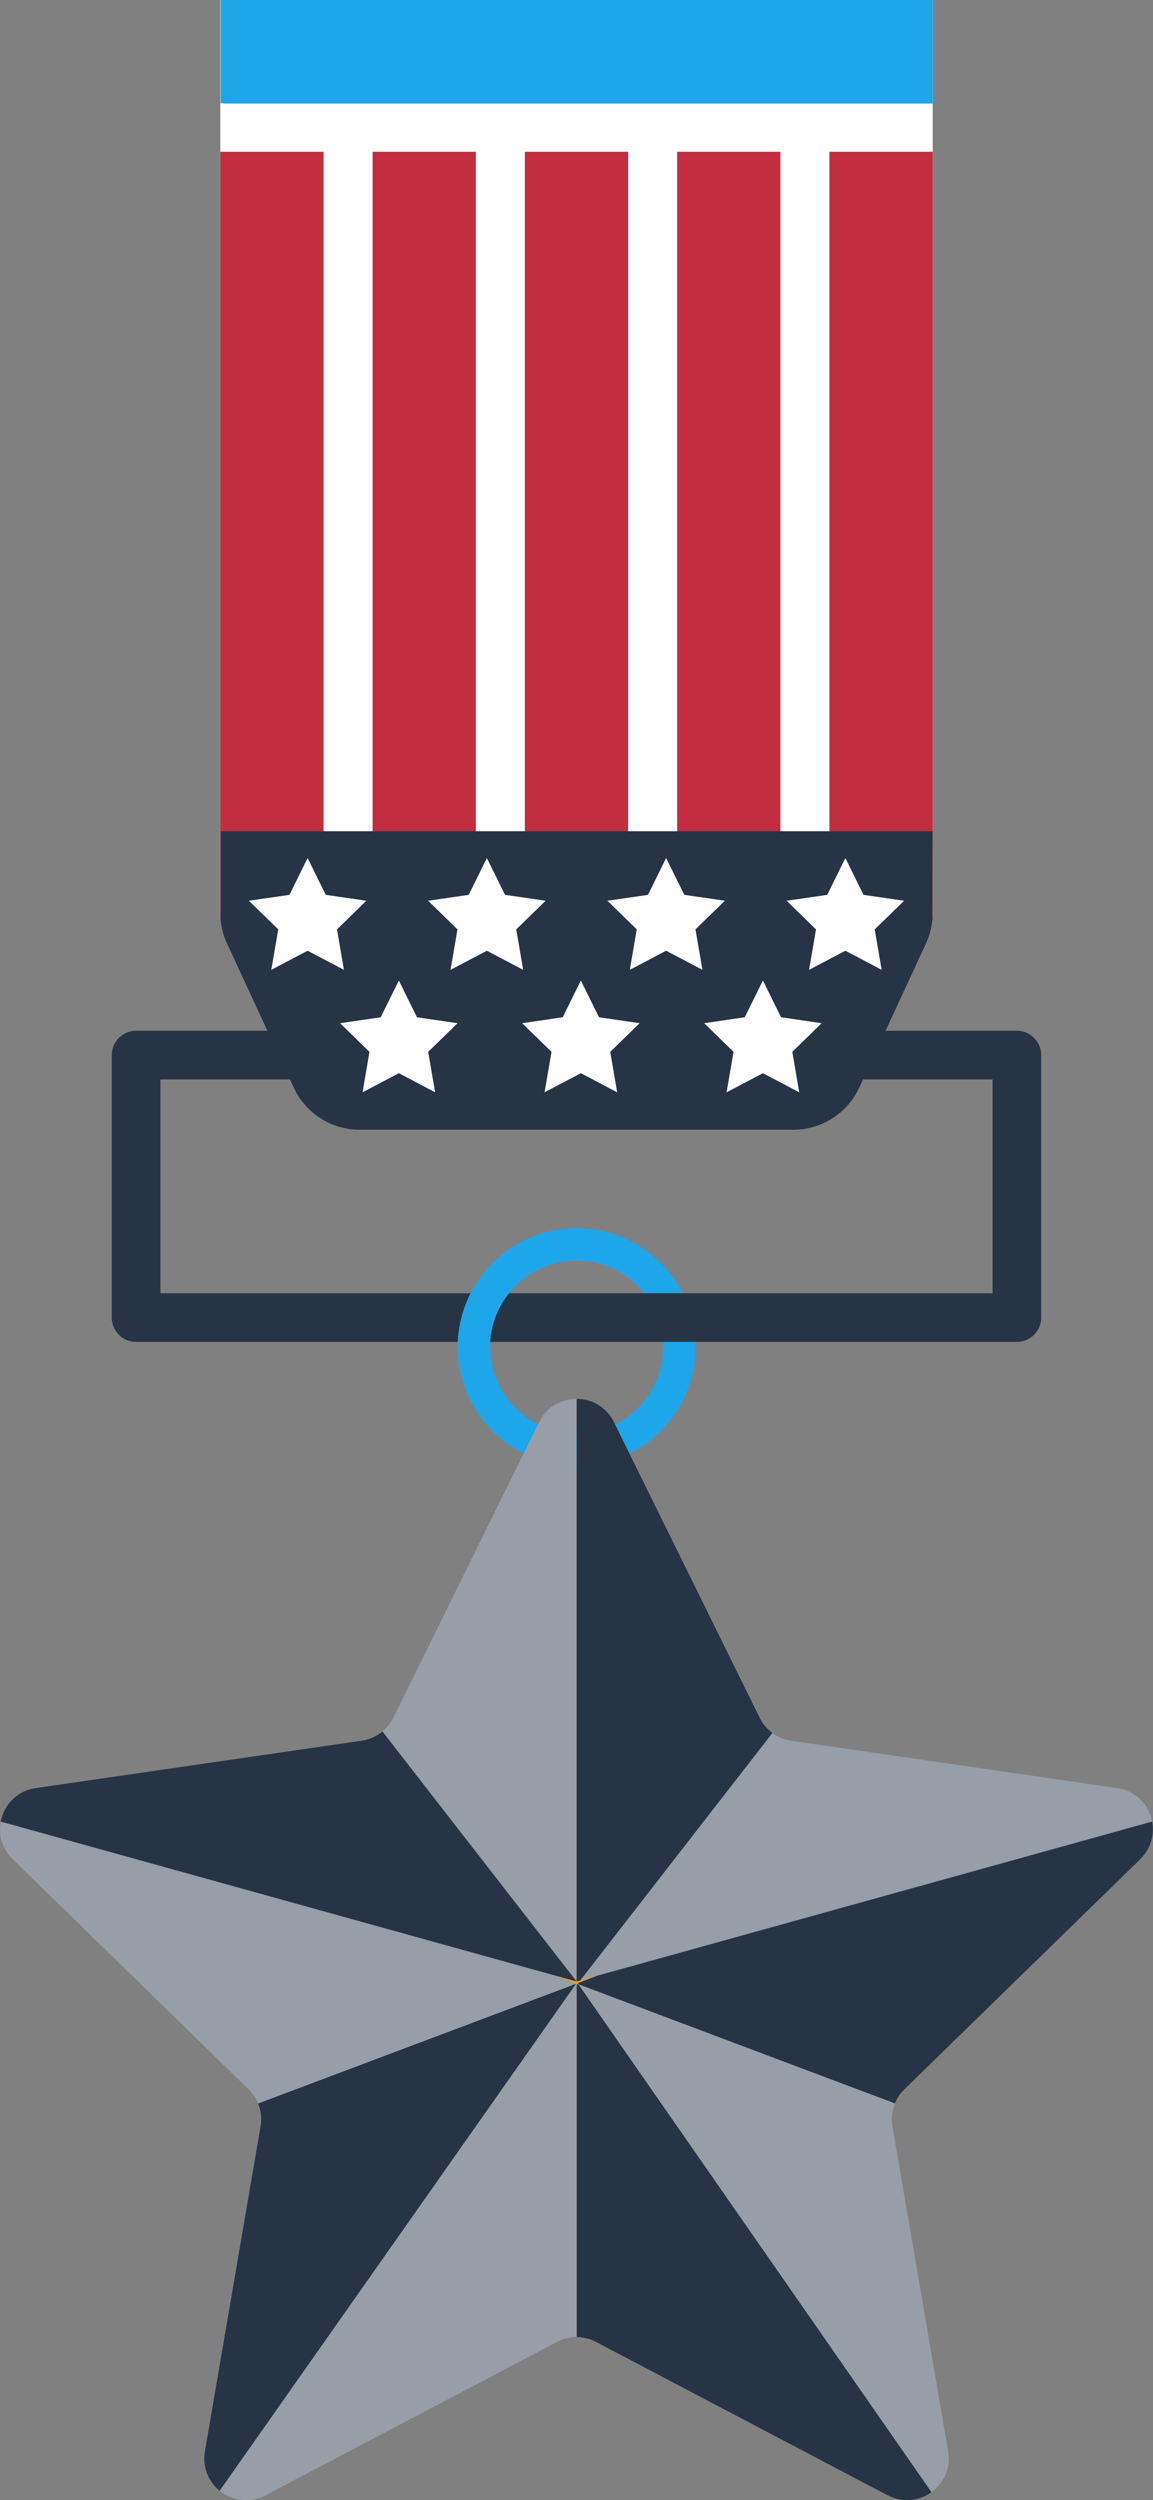 <?xml version="1.0" encoding="UTF-8"?> <svg xmlns="http://www.w3.org/2000/svg" id="uuid-f83b6247-ce4f-4a1a-912a-ae8327bd0d11" viewBox="0 0 24.326 52.714"><rect x="0" y="0" width="24.326" height="52.714" fill="#808080" stroke="none"/><g id="uuid-ed52c8fb-4200-4349-b3bb-4e96d8d1bd68"><g id="uuid-540a25cc-f8cd-4e34-bffc-0e9f2af61c51"><path d="M12.163,30.913v-.684c1.006,0,1.824-.818,1.824-1.824s-.818-1.824-1.824-1.824v-.684c1.383,0,2.508,1.125,2.508,2.508s-1.125,2.508-2.508,2.508Z" style="fill:#1ea6eb; stroke-width:0px;"></path><path d="M21.454,28.293H2.871c-.283,0-.513-.23-.513-.513v-5.535c0-.283.23-.513.513-.513h18.583c.283,0,.513.23.513.513v5.535c0,.283-.23.513-.513.513ZM3.384,27.267h17.557v-4.509H3.384v4.509Z" style="fill:#273446; stroke-width:0px;"></path><path d="M12.163,30.913c-1.383,0-2.508-1.125-2.508-2.508s1.125-2.508,2.508-2.508v.684c-1.006,0-1.824.818-1.824,1.824s.818,1.824,1.824,1.824v.684Z" style="fill:#1ea6eb; stroke-width:0px;"></path><path d="M12.166,29.493v12.286l-.033-.043-.002-.002-4.062-5.227c.094-.078.172-.175.228-.287l3.077-6.236c.162-.328.477-.491.792-.49Z" style="fill:#989ea8; stroke-width:0px;"></path><path d="M16.297,36.538l-4.056,5.22-.048.013h0l-.026.008h0v-12.286c.312,0,.624.165.785.49l3.077,6.236c.064.128.156.237.269.319Z" style="fill:#273446; stroke-width:0px;"></path><path d="M24.31,38.407l-11.722,3.254-.004.002-.343.096,4.056-5.22c.114.084.249.141.393.162l6.882,1c.403.059.671.363.738.708Z" style="fill:#989ea8; stroke-width:0px;"></path><path d="M24.059,39.198l-4.98,4.854c-.088.085-.155.186-.2.297l-6.665-2.508-.019-.025.009-.01h0s.024-.01.024-.01h0l.354-.134.004-.002,11.722-3.254c.051.27-.022.567-.251.791Z" style="fill:#273446; stroke-width:0px;"></path><path d="M19.653,52.543c-.254.185-.604.237-.925.068l-6.156-3.236c-.127-.067-.266-.1-.406-.101v-7.419l.019-.025.018.006,7.449,10.707Z" style="fill:#273446; stroke-width:0px;"></path><path d="M12.156,41.824l-7.52,10.691c-.232-.187-.371-.49-.313-.831l1.175-6.854c.028-.165.009-.331-.053-.481l6.71-2.525Z" style="fill:#273446; stroke-width:0px;"></path><path d="M12.158,41.82l-.002.004-6.71,2.525c-.045-.11-.112-.211-.2-.297L.267,39.198c-.23-.224-.303-.521-.25-.792l11.703,3.249.004.002.376.141.059.023Z" style="fill:#989ea8; stroke-width:0px;"></path><path d="M12.162,41.778l-.439-.122-.004-.002L.016,38.406c.066-.344.333-.647.737-.706l6.882-1c.162-.024.312-.092.434-.193l4.062,5.227.002.002.029.043Z" style="fill:#273446; stroke-width:0px;"></path><polygon points="12.584 41.662 12.23 41.796 12.229 41.796 12.205 41.805 12.204 41.806 12.196 41.816 12.215 41.841 12.203 41.836 12.185 41.83 12.166 41.855 12.166 41.823 12.163 41.822 12.156 41.824 12.158 41.82 12.099 41.798 11.723 41.656 12.162 41.778 12.133 41.735 12.166 41.778 12.166 41.779 12.167 41.779 12.192 41.771 12.193 41.771 12.241 41.758 12.584 41.662" style="fill:#f49c0f; stroke-width:0px;"></polygon><polygon points="12.167 41.779 12.184 41.784 12.214 41.792 12.229 41.796 12.167 41.779" style="fill:#f49c0f; stroke-width:0px;"></polygon><path d="M12.606,41.901l-.376-.105.376.105Z" style="fill:#f49c0f; stroke-width:0px;"></path><polygon points="12.166 41.779 12.163 41.778 12.162 41.778 12.166 41.779" style="fill:#f49c0f; stroke-width:0px;"></polygon><polygon points="11.726 41.901 12.099 41.798 12.164 41.78 12.166 41.779 11.726 41.901" style="fill:#f49c0f; stroke-width:0px;"></polygon><path d="M12.606,41.655l-.018.006.018-.006Z" style="fill:#f49c0f; stroke-width:0px;"></path><polygon points="12.204 41.806 12.192 41.811 12.186 41.812 12.166 41.82 12.163 41.822 12.204 41.806" style="fill:#f49c0f; stroke-width:0px;"></polygon><path d="M12.185,41.83l-.019-.008.019.008Z" style="fill:#f49c0f; stroke-width:0px;"></path><path d="M12.163,41.822l-.005-.002.005.002Z" style="fill:#f49c0f; stroke-width:0px;"></path><path d="M12.487,42.191l-.272-.35.272.35Z" style="fill:#f49c0f; stroke-width:0px;"></path><polygon points="12.196 41.816 12.192 41.811 12.178 41.793 12.167 41.779 12.196 41.816" style="fill:#f49c0f; stroke-width:0px;"></polygon><polygon points="12.241 41.758 12.214 41.792 12.205 41.805 12.241 41.758" style="fill:#f49c0f; stroke-width:0px;"></polygon><path d="M12.166,41.855l-.261.336.261-.336Z" style="fill:#f49c0f; stroke-width:0px;"></path><polygon points="12.185 41.83 12.192 41.821 12.196 41.816 12.185 41.83" style="fill:#f49c0f; stroke-width:0px;"></polygon><path d="M19.653,52.543l-7.449-10.707.012.005,6.665,2.508c-.061.15-.081.316-.053.481l1.176,6.854c.061.359-.096.675-.35.859Z" style="fill:#989ea8; stroke-width:0px;"></path><polygon points="12.203 41.836 12.192 41.821 12.186 41.812 12.175 41.796 12.166 41.783 12.164 41.78 12.163 41.778 12.162 41.778 12.203 41.836" style="fill:#f49c0f; stroke-width:0px;"></polygon><path d="M12.131,41.733l-.054-.078.054.078Z" style="fill:#f49c0f; stroke-width:0px;"></path><path d="M12.166,41.823v7.452c-.142,0-.284.033-.413.101l-6.155,3.236c-.338.178-.706.111-.963-.096l7.52-10.691.007-.002h.003Z" style="fill:#989ea8; stroke-width:0px;"></path><polygon points="12.158 41.82 12.166 41.809 12.175 41.796 12.178 41.793 12.184 41.784 12.192 41.771 12.193 41.771 12.275 41.655 12.158 41.82" style="fill:#f49c0f; stroke-width:0px;"></polygon><path d="M19.678,0v19.249c0,.047-.002.092-.007.139H4.655c-.005-.047-.007-.092-.007-.139V0h15.03Z" style="fill:#fff; stroke-width:0px;"></path><path d="M6.827,3.2v16.188h-2.172c-.005-.047-.007-.092-.007-.139V3.2h2.179Z" style="fill:#c22d40; stroke-width:0px;"></path><path d="M10.04,3.2v16.188h-2.172c-.005-.047-.007-.092-.007-.139V3.2h2.179Z" style="fill:#c22d40; stroke-width:0px;"></path><path d="M13.252,3.2v16.188h-2.172c-.005-.047-.007-.092-.007-.139V3.2h2.179Z" style="fill:#c22d40; stroke-width:0px;"></path><path d="M16.465,3.2v16.188h-2.172c-.005-.047-.007-.092-.007-.139V3.2h2.179Z" style="fill:#c22d40; stroke-width:0px;"></path><path d="M19.679,2.184H4.763c-.036,0-.072-.003-.108-.011V0h15.023v2.184Z" style="fill:#1ea6eb; stroke-width:0px;"></path><path d="M19.678,3.2v16.188h-2.172c-.005-.047-.007-.092-.007-.139V3.2h2.179Z" style="fill:#c22d40; stroke-width:0px;"></path><path d="M19.671,19.388c-.015.174-.061.345-.135.505l-1.407,3.037c-.251.542-.794.889-1.39.889H7.587c-.596,0-1.139-.347-1.39-.889l-1.407-3.037c-.074-.159-.12-.33-.135-.505v-1.862h15.023l-.007,1.862Z" style="fill:#273446; stroke-width:0px;"></path><polygon points="6.49 18.091 6.873 18.867 7.73 18.991 7.11 19.595 7.256 20.448 6.49 20.045 5.724 20.448 5.871 19.595 5.251 18.991 6.107 18.867 6.49 18.091" style="fill:#fff; stroke-width:0px;"></polygon><polygon points="10.272 18.091 10.655 18.867 11.511 18.991 10.892 19.595 11.038 20.448 10.272 20.045 9.506 20.448 9.652 19.595 9.033 18.991 9.889 18.867 10.272 18.091" style="fill:#fff; stroke-width:0px;"></polygon><polygon points="14.054 18.091 14.437 18.867 15.293 18.991 14.673 19.595 14.82 20.448 14.054 20.045 13.288 20.448 13.434 19.595 12.814 18.991 13.671 18.867 14.054 18.091" style="fill:#fff; stroke-width:0px;"></polygon><polygon points="17.836 18.091 18.218 18.867 19.075 18.991 18.455 19.595 18.601 20.448 17.836 20.045 17.07 20.448 17.216 19.595 16.596 18.991 17.453 18.867 17.836 18.091" style="fill:#fff; stroke-width:0px;"></polygon><polygon points="8.415 20.673 8.797 21.448 9.654 21.573 9.034 22.177 9.18 23.03 8.415 22.627 7.649 23.03 7.795 22.177 7.175 21.573 8.032 21.448 8.415 20.673" style="fill:#fff; stroke-width:0px;"></polygon><polygon points="12.255 20.673 12.638 21.448 13.495 21.573 12.875 22.177 13.021 23.03 12.255 22.627 11.489 23.03 11.636 22.177 11.016 21.573 11.872 21.448 12.255 20.673" style="fill:#fff; stroke-width:0px;"></polygon><polygon points="16.096 20.673 16.479 21.448 17.335 21.573 16.716 22.177 16.862 23.03 16.096 22.627 15.33 23.03 15.476 22.177 14.857 21.573 15.713 21.448 16.096 20.673" style="fill:#fff; stroke-width:0px;"></polygon></g></g></svg> 